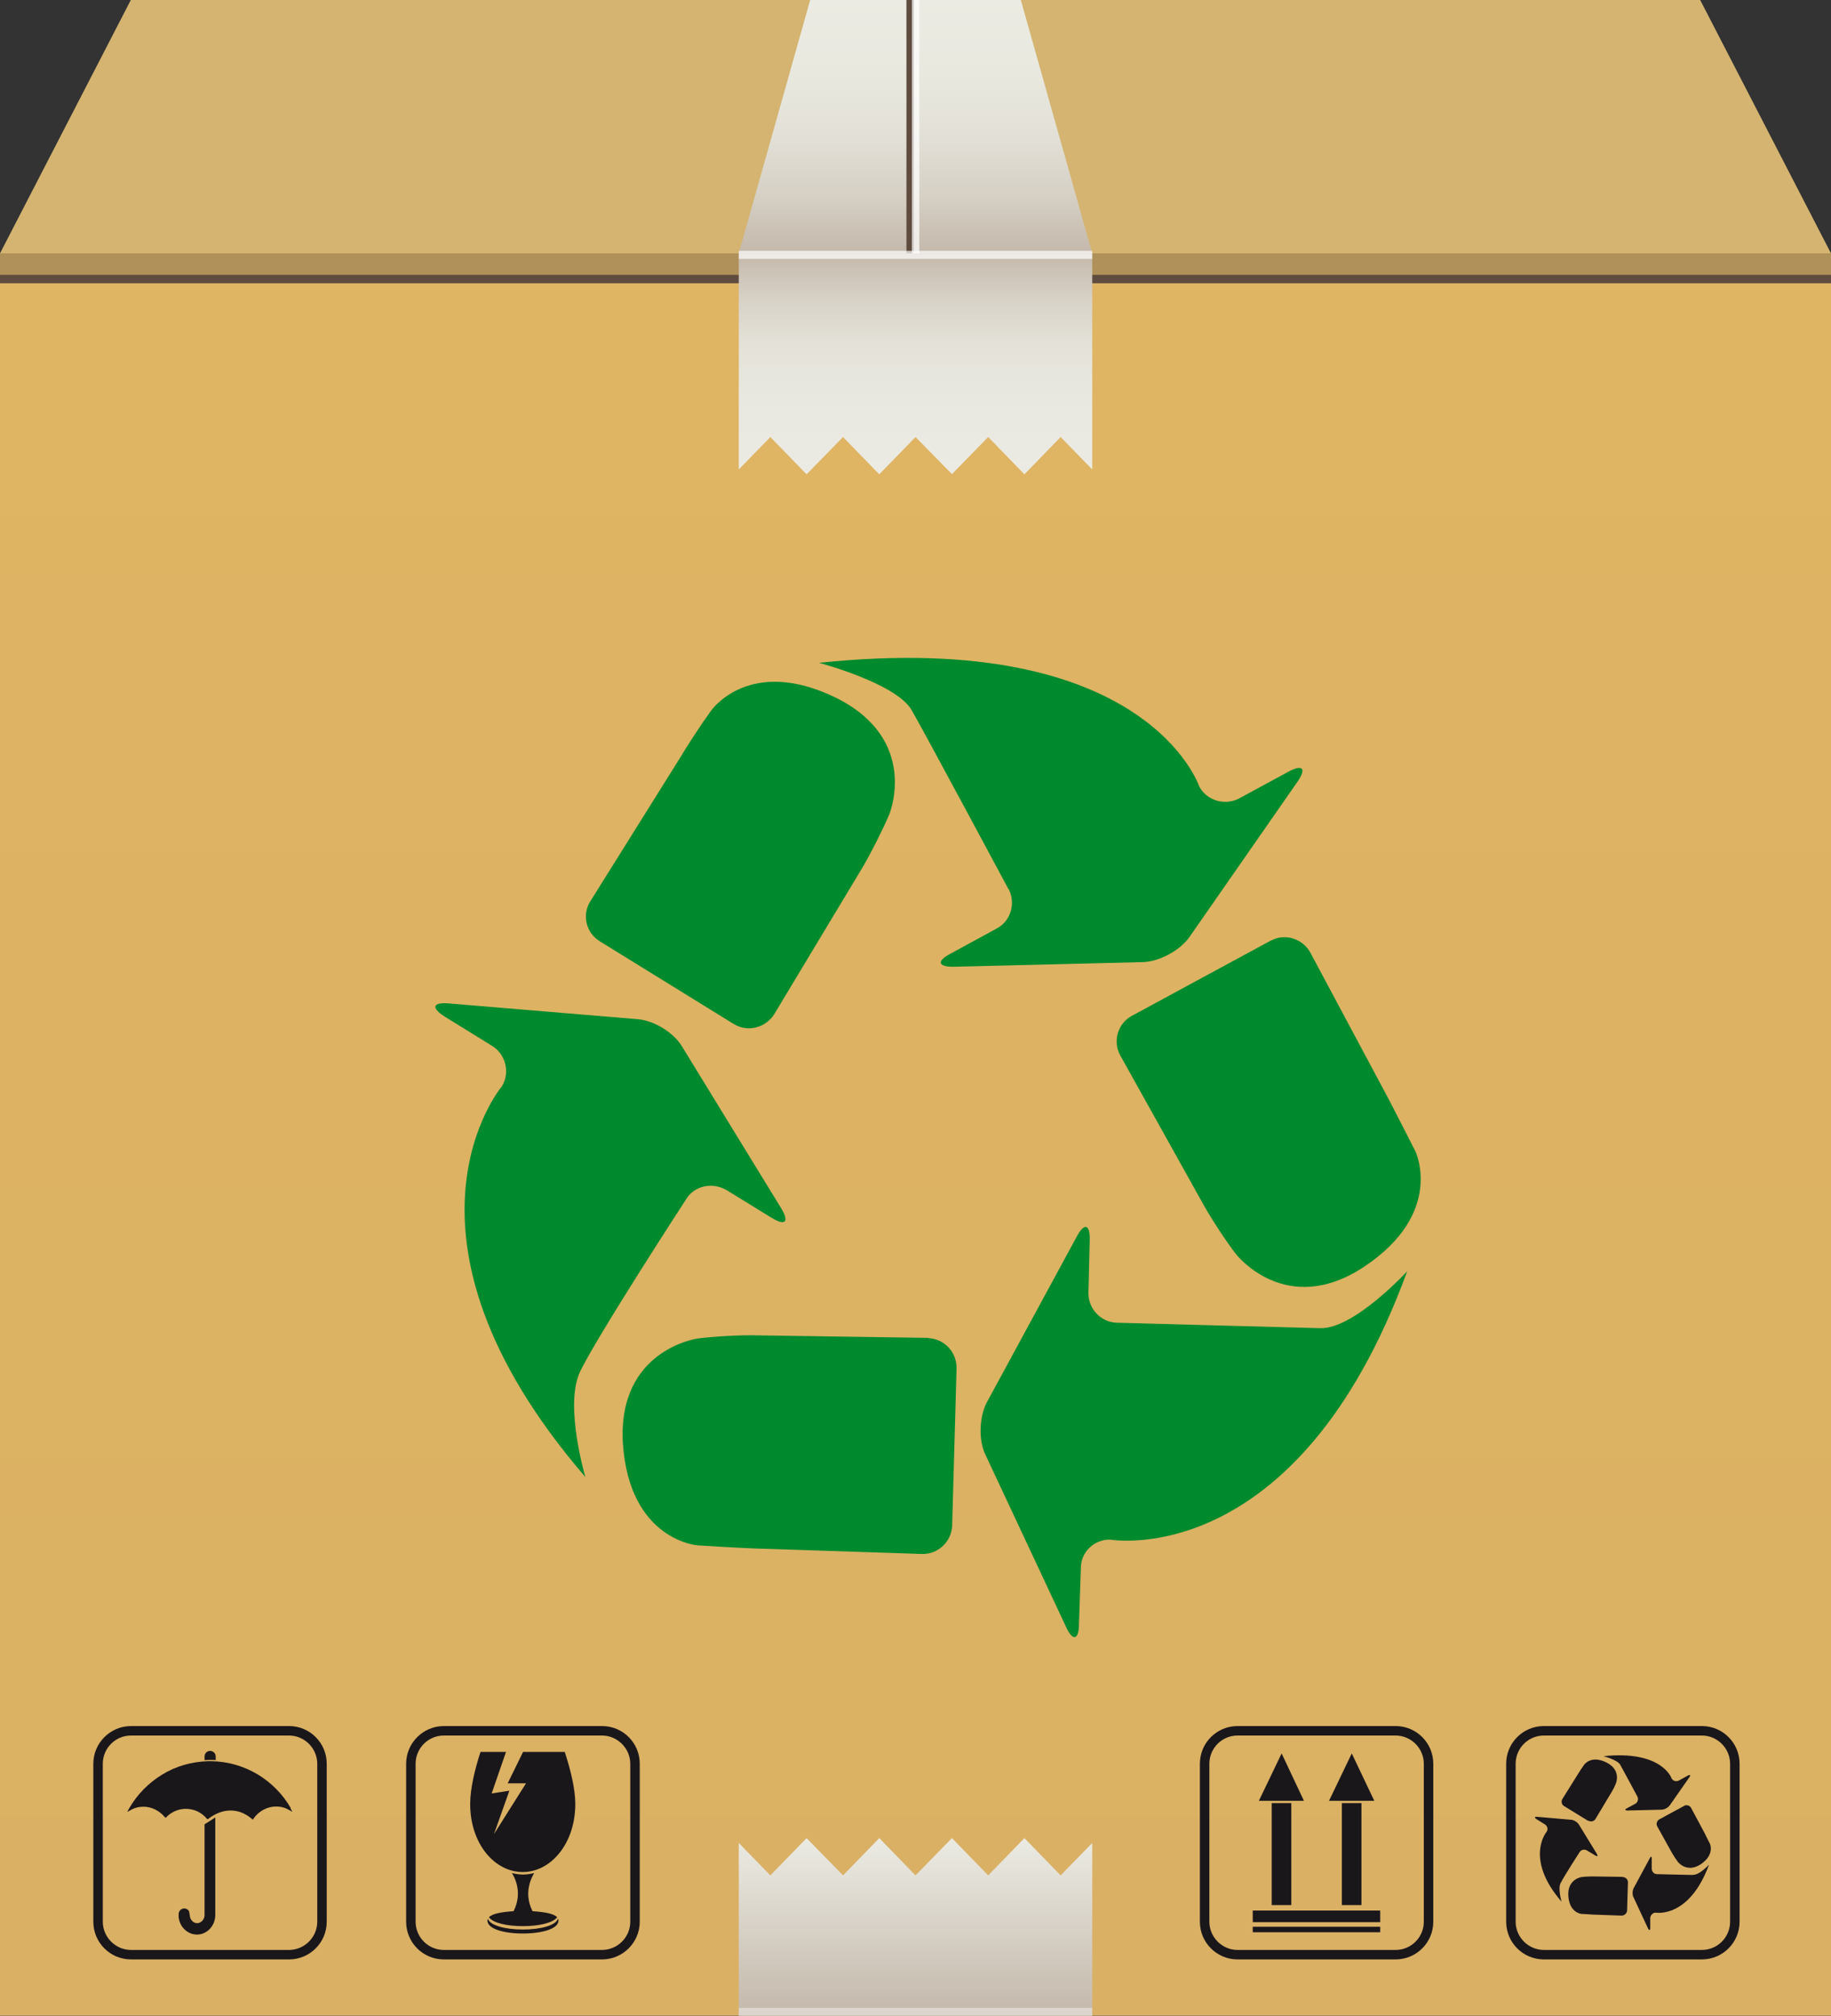 <?xml version="1.0" encoding="UTF-8"?> <svg xmlns="http://www.w3.org/2000/svg" xmlns:xlink="http://www.w3.org/1999/xlink" id="Capa_2" data-name="Capa 2" viewBox="0 0 86.92 95.71"><rect x="0" y="0" width="86.92" height="95.71" fill="#333333" stroke="none"/><defs><style> .cls-1 { fill: url(#linear-gradient-2); } .cls-2 { fill: #5f4c3f; } .cls-3 { opacity: .4; } .cls-3, .cls-4 { fill: #fff; } .cls-5 { fill: #1a171b; } .cls-4 { opacity: .7; } .cls-6 { fill: #d4b470; } .cls-7 { fill: url(#linear-gradient-3); } .cls-8 { fill: #008a2e; } .cls-9 { fill: url(#linear-gradient); } .cls-10 { fill: url(#linear-gradient-4); } .cls-11 { fill: #b09159; } </style><linearGradient id="linear-gradient" x1="43.46" y1="13.25" x2="43.46" y2="95.7" gradientUnits="userSpaceOnUse"><stop offset=".04" stop-color="#dfb463"></stop><stop offset=".81" stop-color="#dbb163"></stop><stop offset=".96" stop-color="#dab064"></stop></linearGradient><linearGradient id="linear-gradient-2" x1="43.46" y1="0" x2="43.46" y2="12.03" gradientUnits="userSpaceOnUse"><stop offset="0" stop-color="#ebebe3"></stop><stop offset=".31" stop-color="#e8e8df"></stop><stop offset=".55" stop-color="#e2dfd6"></stop><stop offset=".77" stop-color="#d6d0c5"></stop><stop offset=".97" stop-color="#c6bbae"></stop><stop offset="1" stop-color="#c4b8ab"></stop></linearGradient><linearGradient id="linear-gradient-3" x1="43.46" y1="22.52" x2="43.46" y2="12.04" gradientUnits="userSpaceOnUse"><stop offset="0" stop-color="#ebebe3"></stop><stop offset=".37" stop-color="#e9e8e0"></stop><stop offset=".59" stop-color="#e3e1d8"></stop><stop offset=".77" stop-color="#d9d4c9"></stop><stop offset=".93" stop-color="#cbc1b5"></stop><stop offset="1" stop-color="#c4b8ab"></stop></linearGradient><linearGradient id="linear-gradient-4" x1="43.46" y1="95.7" x2="43.46" y2="87.27" gradientUnits="userSpaceOnUse"><stop offset="0" stop-color="#c4b8ab"></stop><stop offset="1" stop-color="#ebebe3"></stop></linearGradient></defs><g id="_Ñëîé_1" data-name="Ñëîé 1"><g><rect class="cls-9" y="13.25" width="86.92" height="82.45"></rect><rect class="cls-11" y="12.03" width="86.92" height="1.06"></rect><rect class="cls-2" y="13.05" width="86.92" height=".4"></rect><polygon class="cls-6" points="6.21 0 0 12.03 86.92 12.03 80.71 0 6.21 0"></polygon><polygon class="cls-1" points="51.85 12.03 35.07 12.03 38.46 0 48.46 0 51.85 12.03"></polygon><rect class="cls-2" x="43.03" width=".35" height="12.03"></rect><rect class="cls-4" x="43.29" y="0" width=".35" height="12.03"></rect><polygon class="cls-7" points="35.07 12.04 35.07 22.29 36.57 20.75 38.29 22.52 40.02 20.75 41.74 22.52 43.46 20.75 45.19 22.51 46.91 20.75 48.63 22.52 50.35 20.75 51.85 22.29 51.85 12.04 35.07 12.04"></polygon><rect class="cls-4" x="35.07" y="11.91" width="16.78" height=".38"></rect><g><path class="cls-5" d="m13.8,85.84c-.38-.66-.92-1.2-1.56-1.59-.67-.4-1.42-.62-2.2-.63h-.16c-.77.02-1.53.23-2.19.64-.64.39-1.18.94-1.56,1.6l-.09.17.16-.09c.19-.11.4-.16.61-.16.38,0,.75.18,1.01.49l.04.04.04-.04c.25-.25.58-.39.92-.39.38,0,.74.16,1,.47l.02.02h.02s.03-.01.05-.03c.33-.25.68-.38,1.04-.38s.69.13,1.01.4l.04.04.03-.05c.26-.37.66-.58,1.08-.58.21,0,.42.05.6.16l.17.09-.09-.16Z"></path><path class="cls-5" d="m9.71,86.62v4.3s0,.02,0,.02c0,.1-.05.2-.12.27-.07.06-.15.1-.23.1-.19,0-.35-.18-.35-.38h0s-.04-.2-.04-.2c-.05-.07-.13-.12-.22-.12-.15,0-.27.12-.27.27v.09s0,.03,0,.04c.04.47.42.84.87.84h0c.48,0,.87-.42.87-.93v-4.63s-.53.34-.53.34Z"></path><path class="cls-5" d="m10.05,83.56c.06,0,.13,0,.19.01v-.18c0-.14-.12-.26-.26-.26h-.01c-.14,0-.26.12-.26.26v.18c.06,0,.12-.01.18-.01h.16Z"></path></g><path class="cls-5" d="m13.72,81.95h-7.5c-.98,0-1.79.8-1.79,1.79v7.5c0,.99.8,1.79,1.79,1.79h7.5c.99,0,1.79-.8,1.79-1.79v-7.5c0-.99-.8-1.79-1.79-1.79Zm1.34,9.29c0,.74-.61,1.34-1.34,1.34h-7.5c-.74,0-1.34-.61-1.34-1.34v-7.5c0-.74.6-1.34,1.34-1.34h7.5c.74,0,1.34.61,1.34,1.34v7.5Z"></path><g><path class="cls-5" d="m24.82,91.61c-.84,0-1.55-.19-1.66-.51-.01.03-.02.06-.02.09,0,.38.75.61,1.68.61s1.69-.23,1.69-.61c0-.03,0-.06-.02-.09-.12.32-.82.51-1.67.51Z"></path><path class="cls-5" d="m23.21,91.03c.2.27.85.42,1.62.42s1.42-.16,1.62-.42c-.16-.18-.61-.25-1.17-.29-.46-.9-.01-1.66.08-1.81-.17.04-.35.07-.53.07s-.36-.03-.53-.07c.1.15.54.91.08,1.81-.56.04-1.01.11-1.17.29Z"></path><path class="cls-5" d="m24.82,88.88c1.33,0,2.49-1.35,2.49-3.23,0-.71-.22-1.61-.5-2.47h-1.98l-.73,1.49h.87l-1.52,2.41.73-2.06-.84.13.68-1.97h-1.21c-.28.86-.49,1.76-.49,2.47,0,1.89,1.16,3.23,2.49,3.23Z"></path></g><path class="cls-5" d="m28.58,81.95h-7.51c-.98,0-1.79.8-1.79,1.79v7.5c0,.99.8,1.79,1.79,1.79h7.51c.98,0,1.79-.8,1.79-1.79v-7.5c0-.99-.8-1.79-1.79-1.79Zm1.34,9.29c0,.74-.61,1.34-1.34,1.34h-7.51c-.74,0-1.34-.6-1.34-1.34v-7.5c0-.74.6-1.34,1.34-1.34h7.51c.73,0,1.34.61,1.34,1.34v7.5Z"></path><g><rect class="cls-5" x="60.37" y="85.61" width=".93" height="4.84"></rect><polygon class="cls-5" points="60.84 83.25 59.76 85.5 61.9 85.5 60.84 83.25"></polygon><rect class="cls-5" x="63.7" y="85.61" width=".93" height="4.84"></rect><polygon class="cls-5" points="64.17 83.25 63.09 85.5 65.24 85.5 64.17 83.25"></polygon><rect class="cls-5" x="59.47" y="90.71" width="6.05" height=".55"></rect><rect class="cls-5" x="59.47" y="91.48" width="6.05" height=".26"></rect></g><path class="cls-5" d="m66.25,81.95h-7.5c-.99,0-1.79.8-1.79,1.79v7.5c0,.99.8,1.79,1.79,1.79h7.5c.99,0,1.79-.8,1.79-1.79v-7.5c0-.99-.8-1.79-1.79-1.79Zm1.34,9.29c0,.74-.6,1.34-1.34,1.34h-7.5c-.74,0-1.34-.61-1.34-1.34v-7.5c0-.74.6-1.34,1.34-1.34h7.5c.74,0,1.34.61,1.34,1.34v7.5Z"></path><path class="cls-5" d="m80.79,81.95h-7.5c-.99,0-1.79.8-1.79,1.79v7.5c0,.99.8,1.79,1.79,1.79h7.5c.99,0,1.79-.8,1.79-1.79v-7.5c0-.99-.8-1.79-1.79-1.79Zm1.34,9.29c0,.74-.6,1.34-1.34,1.34h-7.5c-.74,0-1.34-.61-1.34-1.34v-7.5c0-.74.6-1.34,1.34-1.34h7.5c.74,0,1.34.61,1.34,1.34v7.5Z"></path><g><path class="cls-5" d="m77.73,85.3c.06.12.02.27-.1.34l-.39.21c-.12.06-.11.11.03.11l1.61-.04c.14,0,.31-.1.39-.21l.92-1.32c.08-.11.04-.15-.08-.08l-.42.23c-.12.06-.27.02-.34-.11,0,0-.45-1.34-3.23-1.05,0,0,.65.17.79.4.13.23.82,1.52.82,1.52Z"></path><path class="cls-5" d="m75.4,86.44c.11.07.27.04.34-.08l.75-1.25c.07-.11.17-.31.22-.44,0,0,.27-.63-.45-.99-.74-.37-1.06.11-1.06.11-.08.11-.21.3-.28.42l-.75,1.2c-.07.12-.04.27.08.34l1.14.7Z"></path><path class="cls-5" d="m79.95,85.74l-1.18.64c-.12.07-.16.22-.1.33l.71,1.28c.07.12.19.3.27.41,0,0,.42.55,1.09.11.68-.46.43-.98.43-.98-.06-.12-.17-.32-.22-.44l-.67-1.25c-.06-.12-.22-.17-.34-.1Z"></path><path class="cls-5" d="m77.04,89.11l-1.46-.02c-.14,0-.36.01-.5.03,0,0-.68.09-.63.89.05.82.63.86.63.86.14,0,.36.02.49.03l1.41.05c.13,0,.25-.1.26-.24l.04-1.34c0-.14-.11-.25-.25-.25Z"></path><path class="cls-5" d="m74.09,89.4c.13-.28.9-1.47.9-1.47.07-.11.23-.15.35-.07l.38.23c.12.07.15.04.08-.08l-.84-1.37c-.07-.12-.24-.23-.37-.24l-1.61-.14c-.14-.01-.15.04-.04.11l.4.25c.12.08.16.23.08.35,0,0-1.07,1.26.71,3.32,0,0-.18-.6-.05-.88Z"></path><path class="cls-5" d="m80.38,89.02c-.29,0-1.73-.04-1.73-.04-.13,0-.24-.12-.24-.26v-.45c.01-.14-.04-.15-.1-.03l-.76,1.41c-.06.12-.07.32,0,.44l.68,1.46c.06.12.11.11.11-.02v-.48c.02-.13.13-.25.27-.24,0,0,1.58.28,2.52-2.28,0,0-.45.49-.74.48Z"></path></g><polygon class="cls-10" points="51.85 95.7 51.85 87.5 50.35 89.04 48.63 87.27 46.91 89.04 45.19 87.27 43.46 89.04 41.74 87.27 40.02 89.04 38.29 87.27 36.57 89.04 35.07 87.5 35.07 95.7 51.85 95.7"></polygon><rect class="cls-3" x="35.07" y="95.33" width="16.78" height=".39"></rect><g><path class="cls-8" d="m47.88,42.21c.35.68.1,1.52-.56,1.87l-2.2,1.2c-.67.35-.6.63.16.62l8.98-.22c.76-.02,1.75-.55,2.19-1.17l5.14-7.39c.44-.63.26-.85-.43-.48l-2.34,1.27c-.67.35-1.53.11-1.89-.57,0,0-2.48-7.51-18.05-5.87,0,0,3.67.97,4.4,2.25.73,1.28,4.59,8.49,4.59,8.49Z"></path><path class="cls-8" d="m34.84,48.62c.64.4,1.49.19,1.91-.46l4.21-7c.38-.64.94-1.76,1.25-2.48,0,0,1.49-3.55-2.52-5.55-4.14-2.02-5.94.62-5.94.62-.46.63-1.13,1.66-1.53,2.33l-4.19,6.7c-.42.65-.21,1.51.44,1.91l6.38,3.94Z"></path><path class="cls-8" d="m60.32,44.66l-6.59,3.57c-.67.36-.92,1.21-.55,1.88l3.97,7.12c.37.66,1.05,1.7,1.52,2.31,0,0,2.37,3.07,6.09.6,3.84-2.56,2.43-5.48,2.43-5.48-.34-.68-.92-1.8-1.26-2.46l-3.73-6.98c-.36-.65-1.2-.93-1.87-.56Z"></path><path class="cls-8" d="m44.06,63.52l-8.15-.12c-.78-.02-2.01.05-2.79.15,0,0-3.82.52-3.55,4.99.31,4.58,3.53,4.83,3.53,4.83.77.05,1.99.12,2.76.15l7.9.26c.76.03,1.41-.58,1.44-1.34l.21-7.49c0-.77-.59-1.39-1.36-1.42Z"></path><path class="cls-8" d="m27.51,65.18c.74-1.6,5.06-8.24,5.06-8.24.39-.65,1.26-.83,1.93-.43l2.13,1.31c.65.4.85.2.45-.46l-4.7-7.67c-.39-.66-1.33-1.24-2.1-1.3l-8.98-.75c-.76-.06-.85.2-.2.62l2.25,1.39c.66.4.87,1.27.48,1.92,0,0-5.96,7.03,3.96,18.56,0,0-.99-3.33-.28-4.94Z"></path><path class="cls-8" d="m62.68,63.06c-1.63-.04-9.67-.26-9.67-.26-.75-.02-1.36-.67-1.34-1.43l.06-2.49c.02-.77-.26-.84-.62-.16l-4.28,7.89c-.34.67-.39,1.79-.04,2.48l3.82,8.16c.31.69.61.62.61-.14l.09-2.67c0-.77.66-1.37,1.41-1.34,0,0,8.85,1.55,14.08-12.74,0,0-2.52,2.74-4.12,2.7Z"></path></g></g></g></svg> 